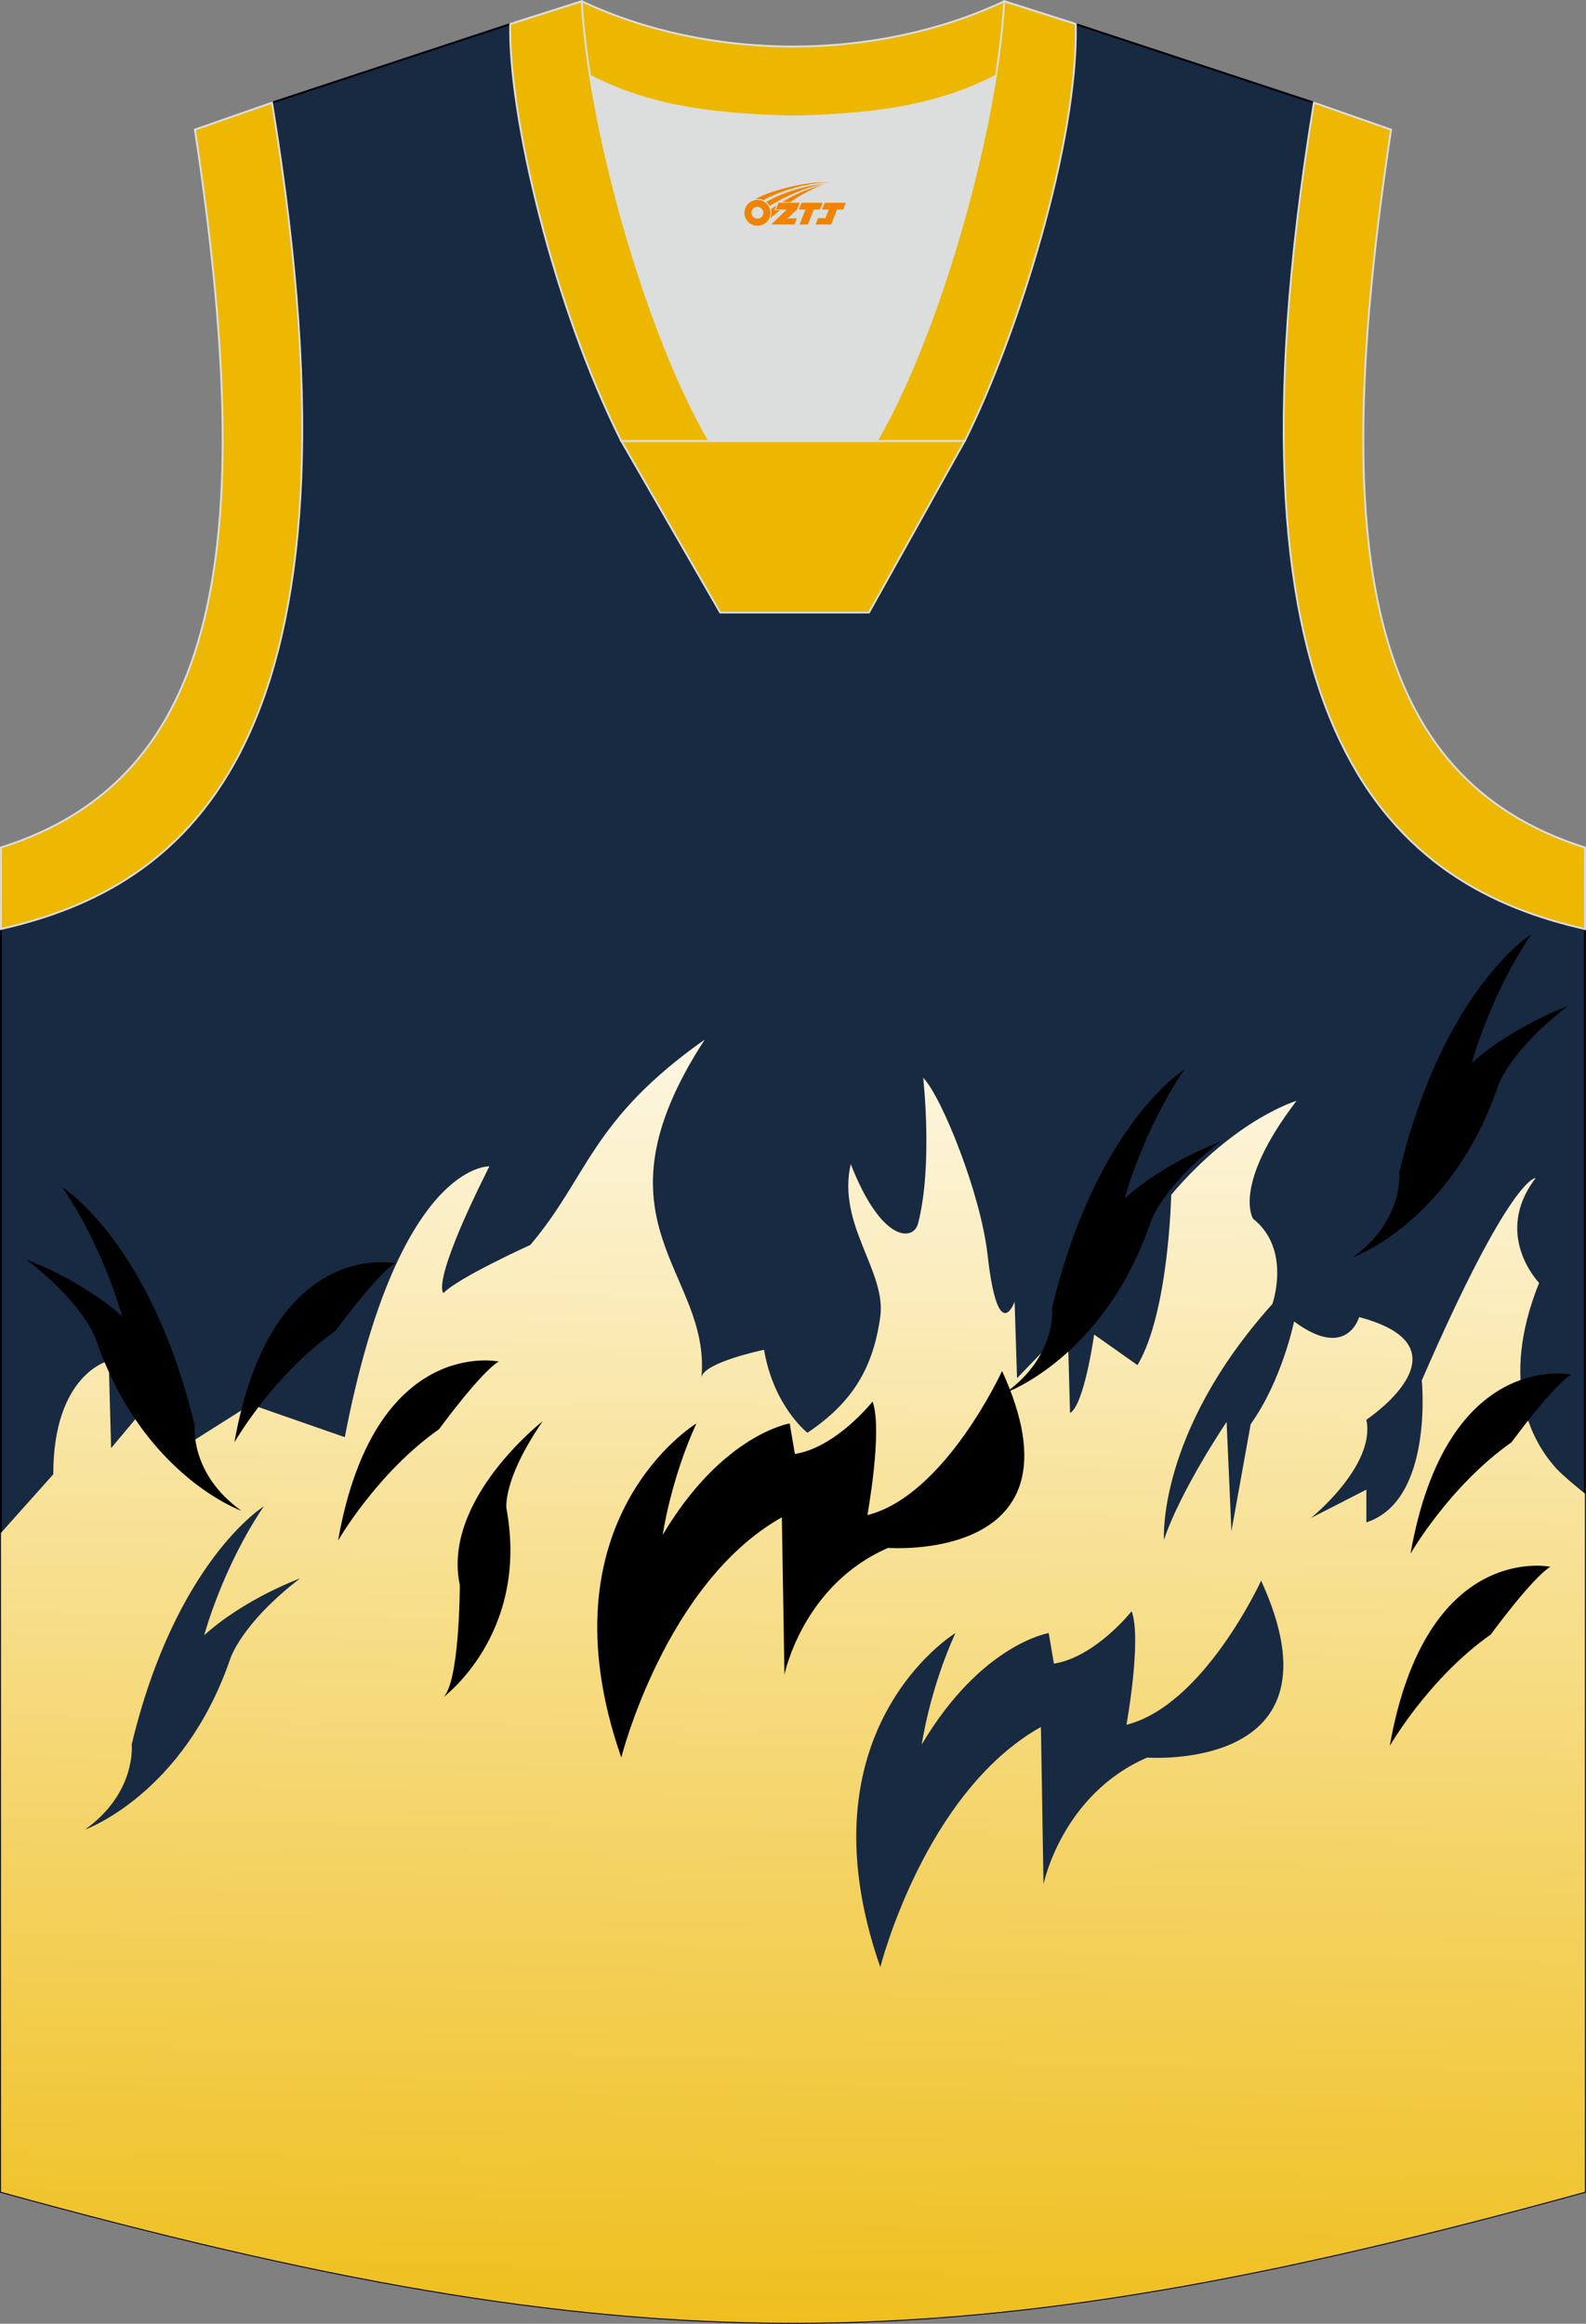 <?xml version="1.0" encoding="utf-8"?>
<!-- Generator: Adobe Illustrator 22.0.0, SVG Export Plug-In . SVG Version: 6.00 Build 0)  -->
<svg xmlns="http://www.w3.org/2000/svg" xmlns:xlink="http://www.w3.org/1999/xlink" version="1.1" id="图层_1" x="0px" y="0px" width="375.41px" height="549.85px" viewBox="0 0 375.41 549.85" enable-background="new 0 0 375.41 549.85" xml:space="preserve">
<rect x="0" y="0" width="375.41" height="549.85" fill="#808080" stroke="none"/>
<g>
	<path fill="#182942" stroke="#000009" stroke-width="0.447" stroke-miterlimit="22.926" d="M187.59,27.59   c-32.5-0.77-44-4.89-66.83-21.9l-56.38,18.6c25.05,152.14-20.3,185.59-64.16,195.53v298.81c74.99,20.67,131.23,31,187.47,31   s112.49-10.33,187.47-31V219.82c-43.86-9.95-89.21-43.39-64.16-195.53l-56.37-18.6C231.81,22.7,220.09,26.82,187.59,27.59z"/>
	
		<linearGradient id="SVGID_1_" gradientUnits="userSpaceOnUse" x1="185.006" y1="440.157" x2="191.869" y2="46.974" gradientTransform="matrix(1 0 0 1 0 154.49)">
		<stop offset="0" style="stop-color:#EDB701"/>
		<stop offset="1" style="stop-color:#FFFFFF"/>
	</linearGradient>
	<path fill="url(#SVGID_1_)" d="M0.22,362.72v155.91c74.99,20.67,131.23,31,187.47,31s112.49-10.33,187.47-31V353.41   c-2.46-1.98-5.41-4.45-6.72-5.88c-5.68-6.2-13.71-20.12-4.13-43.98l0,0c0,0-11.08-11.37-0.82-24.81l0,0c0,0-5.85-0.69-26.95,47.89   l0,0c0,0,2.85,28.43-13.12,33.59l0,0v-7.75l-13.12,6.72c0,0,15.4-12.4,13.12-23.25l0,0c0,0,25.66-17.06-1.71-24.29l0,0   c0,0-2.85,10.34-15.4,1.03l0,0c0,0-2.85,13.95-10.27,24.29l0,0l-4.56,25.32l-1.14-25.84c0,0-10.84,16.02-14.83,27.9l0,0   c0,0-1.71-25.32,25.67-55.81l0,0c0,0,4.56-12.92-4.56-20.15l0,0c0,0-5.13-7.75,10.27-27.91l0,0c0,0-14.26,4.13-29.66,22.22l0,0   c0,0-0.57,27.91-7.99,40.31l0,0l-10.26-7.24c0,0-2.28,16.54-5.7,18.6l0,0l-0.57-20.67l-11.98,12.4l-0.57-18.09   c0,0-3.93,10.91-6.42-11.24c-1.61-14.28-10.81-37.22-15.22-41.75c0,0,2.35,20.75-1.22,34.5c-1.08,4.14-8.59,4.67-15.93-14.08   c-3.3,14.37,8.53,25.37,6.98,36.22c-1.74,12.24-6.68,20.27-17.23,27.36l0,0c0,0-7.99-6.21-10.27-19.64l0,0   c0,0-14.19,2.96-14.81,6.48l0,0l-0.02,0.24c0-0.08,0.01-0.16,0.02-0.24l0,0c2.25-25.13-27.48-36.46,0.77-79.87   c-26.99,18.99-27.53,32.39-41.29,48.59c0,0-17.11,7.75-20.53,11.37l0,0c0,0-3.42-1.55,10.84-29.97l0,0c0,0-21.67-1.03-34.22,64.08   l0,0l-22.24-7.75L40.55,344.2l-3.42-14.47L26.3,342.65l-0.57-20.67c0,0-13.12,3.1-13.12,26.87l0,0L0.22,362.72z"/>
	<path fill="#DCDDDD" d="M167.9,104.37C155.64,83.34,144.26,47,139.67,17.94c12.36,6.29,25.2,8.93,45.81,9.58   c1.82,0.06,2.85,0.05,4.69-0.01c20.47-0.66,33.26-3.31,45.57-9.57c-4.59,29.05-15.98,65.4-28.23,86.43   C207.51,104.37,167.9,104.37,167.9,104.37z"/>
	<path fill="#EDB700" stroke="#DCDDDD" stroke-width="0.447" stroke-miterlimit="22.926" d="M237.7,0.3l16.16,5.14l-0.54,1.24   c-19.64,14.64-33.16,19.86-63.16,20.83c-1.84,0.06-2.87,0.06-4.69,0.01c-30.49-0.96-43.99-6.28-64.04-21.33l0.39-0.84L137.7,0.3   C168.1,14.59,207.3,14.59,237.7,0.3z"/>
	<path fill="#EDB702" stroke="#DCDDDD" stroke-width="0.447" stroke-miterlimit="22.926" d="M64.39,24.29   c25.05,152.14-20.3,185.59-64.16,195.53l0.01-19.29c51.53-16.29,61.11-69.7,45.9-169.86L64.39,24.29z"/>
	<path fill="#EDB700" stroke="#DCDDDD" stroke-width="0.447" stroke-miterlimit="22.926" d="M167.9,104.37   C152.98,78.78,139.36,30.52,137.7,0.3l-16.93,5.39c-0.46,21.7,10.34,66.9,26.29,98.68H167.9L167.9,104.37L167.9,104.37z    M254.64,5.69L237.7,0.3c-1.67,30.21-15.29,78.48-30.2,104.07h20.77h0.08C240.8,79.47,255.23,33.73,254.64,5.69z"/>
	<polygon fill="#EDB700" stroke="#DCDDDD" stroke-width="0.447" stroke-miterlimit="22.926" points="147.08,104.37 228.33,104.37    205.68,144.94 170.47,144.94  "/>
	<path fill="#EDB702" stroke="#DCDDDD" stroke-width="0.447" stroke-miterlimit="22.926" d="M311.01,24.29   c-25.05,152.14,20.3,185.59,64.17,195.54l-0.02-19.29c-51.52-16.29-61.11-69.7-45.89-169.86L311.01,24.29z"/>
	<path fill="#182942" d="M62.44,356.43c0,0-20.84,12.92-31.27,56.33c0,0,1.23,11.37-11.04,20.15c0,0,23.3-8.27,34.34-40.31   c0,0,2.45-8.27,16.55-19.12c0,0-12.88,4.65-22.69,13.44C48.34,386.92,52.63,370.9,62.44,356.43z"/>
	<path fill="#182942" d="M226.15,386.41c0,0-37.4,22.74-17.78,79.06c0,0,10.42-41.34,38.02-56.84l0.61,37.21   c0,0,4.29-21.19,24.53-29.97c0,0,47.83,3.62,26.98-41.86c0,0-13.49,29.46-31.88,34.11c0,0,3.68-20.15,1.23-26.87   c0,0-8.59,10.85-18.4,12.4l-1.23-7.24c0,0-15.94,2.58-30.05,26.36C218.18,412.76,220.02,399.85,226.15,386.41z"/>
	<path d="M164.84,336.8c0,0-37.4,22.74-17.78,79.06c0,0,10.42-41.34,38.01-56.84l0.61,37.21c0,0,4.29-21.19,24.53-29.97   c0,0,47.83,3.62,26.98-41.86c0,0-13.49,29.46-31.88,34.11c0,0,3.68-20.15,1.23-26.87c0,0-8.59,10.85-18.39,12.4l-1.23-7.23   c0,0-15.94,2.58-30.05,26.36C156.87,363.15,158.71,350.23,164.84,336.8z"/>
	<path d="M366.97,370.73c0,0-29.43-6.2-38.01,42.38c0,0,9.2-16.02,23.91-26.36C352.87,386.75,362.68,373.32,366.97,370.73z"/>
	<path d="M93.51,298.9c0,0-29.43-6.2-38.02,42.37c0,0,9.2-16.02,23.91-26.36C79.41,314.92,89.22,301.49,93.51,298.9z"/>
	<path d="M118.04,322.16c0,0-29.43-6.2-38.02,42.37c0,0,9.2-16.02,23.91-26.36C103.93,338.17,113.74,324.74,118.04,322.16z"/>
	<path d="M371.88,325.26c0,0-29.43-6.2-38.01,42.37c0,0,9.2-16.02,23.91-26.36C357.78,341.28,367.59,327.84,371.88,325.26z"/>
	<path d="M280.32,253.08c0,0-20.85,12.92-31.27,56.33c0,0,1.23,11.37-11.04,20.15c0,0,23.3-8.27,34.33-40.31   c0,0,2.45-8.27,16.56-19.12c0,0-12.88,4.65-22.69,13.43C266.21,283.57,270.51,267.55,280.32,253.08z"/>
	<path d="M14.82,280.99c0,0,20.85,12.92,31.27,56.33c0,0-1.23,11.37,11.04,20.15c0,0-23.3-8.27-34.33-40.31   c0,0-2.45-8.27-16.56-19.12c0,0,12.87,4.65,22.69,13.44C28.92,311.48,24.63,295.46,14.82,280.99z"/>
	<path d="M362.48,221.04c0,0-20.85,12.92-31.27,56.33c0,0,1.23,11.37-11.04,20.15c0,0,23.3-8.27,34.33-40.31   c0,0,2.45-8.27,16.56-19.12c0,0-12.88,4.65-22.69,13.43C348.37,251.53,352.67,235.51,362.48,221.04z"/>
	<path d="M128.46,336.28c0,0-23.91,18.6-19.62,38.76c0,0,0,24.29-4.29,26.87c0,0,20.85-14.99,15.33-44.96   C119.88,356.95,118.85,350.23,128.46,336.28z"/>
	
</g>
<g id="图层_x0020_1">
	<path fill="#F08300" d="M176.39,51.38c0.416,1.136,1.472,1.984,2.752,2.032c0.144,0,0.304,0,0.448-0.016h0.016   c0.016,0,0.064,0,0.128-0.016c0.032,0,0.048-0.016,0.08-0.016c0.064-0.016,0.144-0.032,0.224-0.048c0.016,0,0.016,0,0.032,0   c0.192-0.048,0.4-0.112,0.576-0.208c0.192-0.096,0.4-0.224,0.608-0.384c0.672-0.56,1.104-1.408,1.104-2.352   c0-0.224-0.032-0.448-0.08-0.672l0,0C182.23,49.5,182.18,49.33,182.1,49.15C181.63,48.06,180.55,47.3,179.28,47.3C177.59,47.3,176.21,48.67,176.21,50.37C176.21,50.72,176.27,51.06,176.39,51.38L176.39,51.38L176.39,51.38z M180.69,50.4L180.69,50.4C180.66,51.18,180,51.78,179.22,51.74C178.43,51.71,177.84,51.06,177.87,50.27c0.032-0.784,0.688-1.376,1.472-1.344   C180.11,48.96,180.72,49.63,180.69,50.4L180.69,50.4z"/>
	<polygon fill="#F08300" points="194.72,47.98 ,194.08,49.57 ,192.64,49.57 ,191.22,53.12 ,189.27,53.12 ,190.67,49.57 ,189.09,49.57    ,189.73,47.98"/>
	<path fill="#F08300" d="M196.69,43.25c-1.008-0.096-3.024-0.144-5.056,0.112c-2.416,0.304-5.152,0.912-7.616,1.664   C181.97,45.63,180.1,46.35,178.75,47.12C178.95,47.09,179.14,47.07,179.33,47.07c0.48,0,0.944,0.112,1.36,0.288   C184.79,45.04,191.99,42.99,196.69,43.25L196.69,43.25L196.69,43.25z"/>
	<path fill="#F08300" d="M182.16,48.72c4-2.368,8.88-4.672,13.488-5.248c-4.608,0.288-10.224,2-14.288,4.304   C181.68,48.03,181.95,48.35,182.16,48.72C182.16,48.72,182.16,48.72,182.16,48.72z"/>
	<polygon fill="#F08300" points="200.21,47.98 ,199.59,49.57 ,198.13,49.57 ,196.72,53.12 ,196.26,53.12 ,194.75,53.12 ,193.06,53.12    ,193.65,51.62 ,195.36,51.62 ,196.18,49.57 ,194.59,49.57 ,195.23,47.98"/>
	<polygon fill="#F08300" points="189.3,47.98 ,188.66,49.57 ,186.37,51.68 ,188.63,51.68 ,188.05,53.12 ,182.56,53.12 ,186.23,49.57    ,183.65,49.57 ,184.29,47.98"/>
	<path fill="#F08300" d="M194.58,43.84c-3.376,0.752-6.464,2.192-9.424,3.952h1.888C189.47,46.22,191.81,44.79,194.58,43.84z    M183.78,48.66C183.15,49.04,183.09,49.09,182.48,49.5c0.064,0.256,0.112,0.544,0.112,0.816c0,0.496-0.112,0.976-0.32,1.392   c0.176-0.16,0.32-0.304,0.432-0.4c0.272-0.24,0.768-0.64,1.6-1.296l0.32-0.256H183.3l0,0L183.78,48.66L183.78,48.66L183.78,48.66z"/>
</g>
</svg>